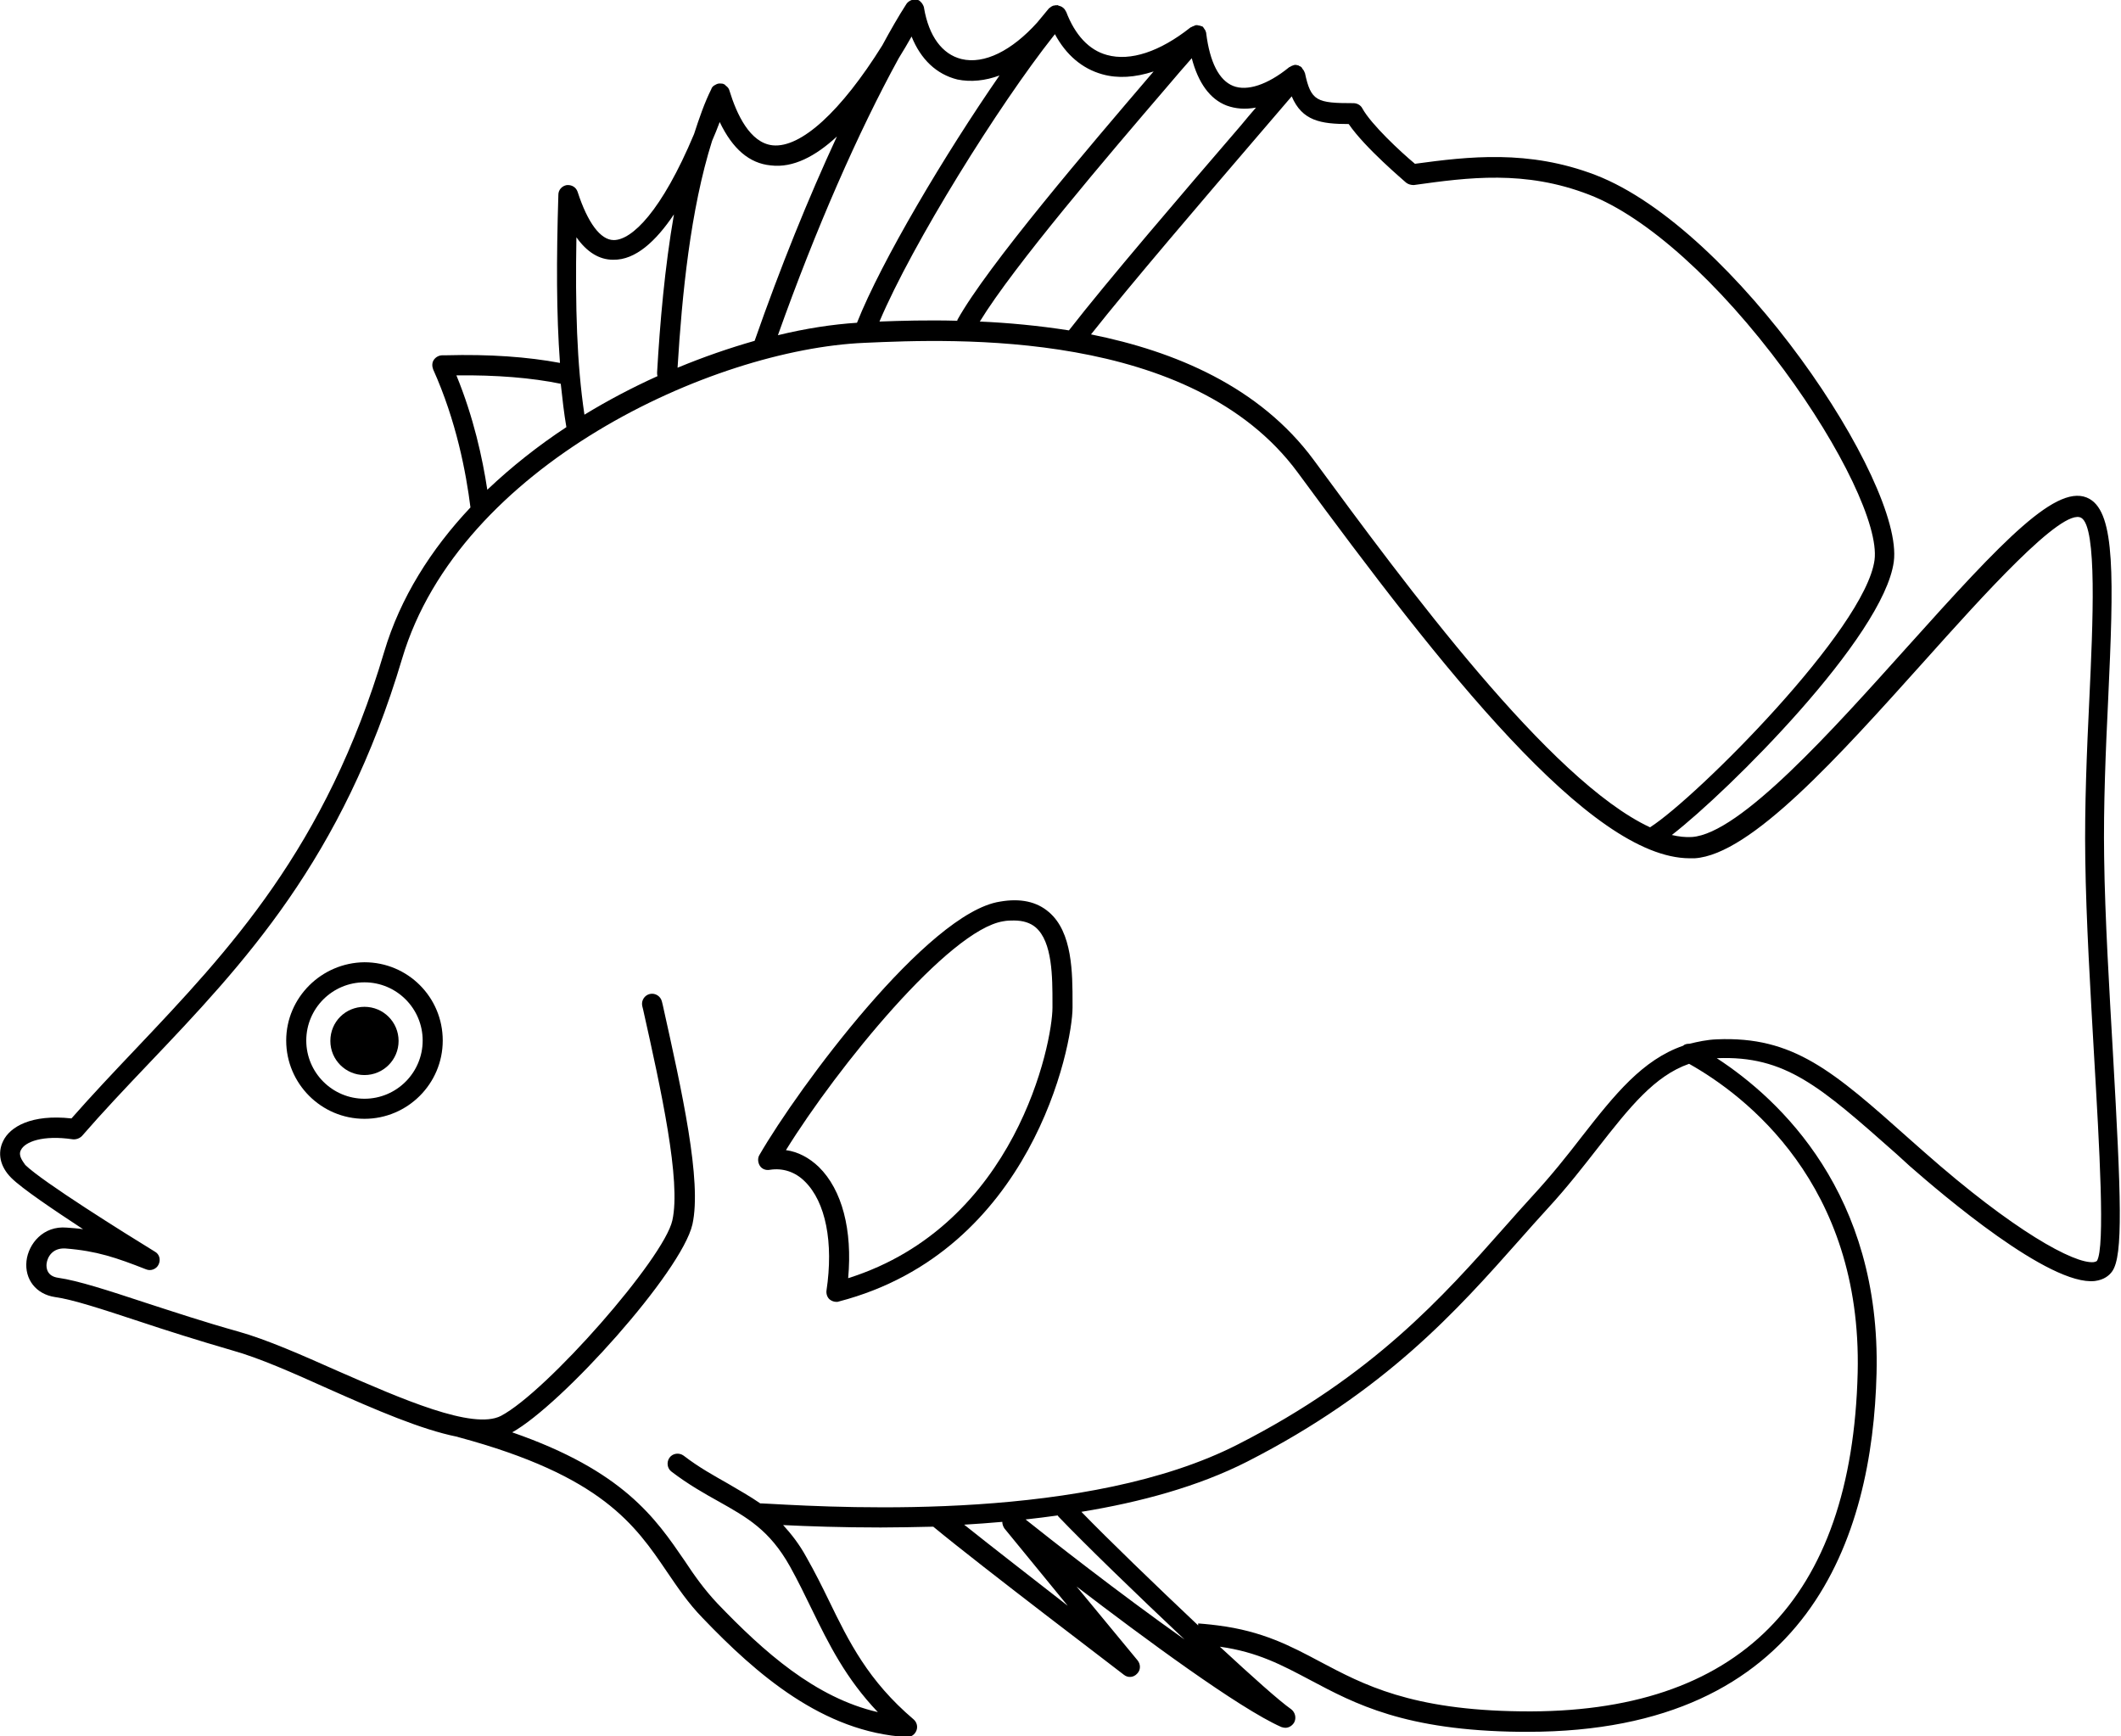 <?xml version="1.0" encoding="utf-8"?>
<!-- Generator: Adobe Illustrator 25.2.0, SVG Export Plug-In . SVG Version: 6.00 Build 0)  -->
<svg version="1.1" id="Layer_1" xmlns="http://www.w3.org/2000/svg" xmlns:xlink="http://www.w3.org/1999/xlink" x="0px" y="0px"
	 viewBox="0 0 528.4 432.5" style="enable-background:new 0 0 528.4 432.5;" xml:space="preserve">
<path d="M0.8,284.2c-1.5,3-0.8,6.4,2,9.2c2.7,2.7,10.6,8,17.9,12.8c-1.3-0.2-2.7-0.3-4.1-0.4c-5.8-0.5-9.5,4-10,8.3
	c-0.5,4.6,2.4,8.3,7.1,9c4.4,0.6,11.7,3,20.8,6c6.9,2.3,14.8,4.8,23.4,7.3c6.8,1.9,15.1,5.6,24,9.6c11.7,5.2,23,10.1,32,11.9
	c0.1,0,0.2,0.1,0.3,0.1c35.7,9.6,44,21.8,52,33.6c2.6,3.8,5.2,7.7,8.8,11.4c13.4,14,30,28.5,50.9,29.7c0,0,0.1,0,0.1,0
	c1,0,1.9-0.6,2.3-1.6c0.4-1,0.1-2.1-0.7-2.8c-11.3-9.6-16.1-19.3-21.1-29.6c-1.7-3.5-3.5-7.1-5.6-10.8c-1.8-3.3-3.8-5.8-5.8-8
	c6.1,0.3,14.5,0.6,24.3,0.6c4.1,0,8.6-0.1,13.1-0.2c12.2,10.1,47.2,36.6,47.5,36.9c1,0.8,2.4,0.7,3.3-0.3c0.9-0.9,0.9-2.3,0.1-3.3
	l-15.2-18.4c16.6,12.7,40.4,30.3,51,35c0.3,0.1,0.7,0.2,1,0.2c0.9,0,1.7-0.5,2.2-1.3c0.6-1.1,0.3-2.5-0.7-3.3
	c-3-2.1-9.8-8.2-17.8-15.6c9.4,1.3,15.5,4.6,22.5,8.3c11.1,5.9,23.6,12.6,52.3,12.9c0.6,0,1.3,0,1.9,0c70,0,85.9-48.5,86.9-89.3
	c1.1-44.7-24-68.2-39.8-78.5c17.1-0.7,25.7,7,44.7,23.8l3.4,3.1c8,7,34.8,29.9,46.1,28.6c2.3-0.3,3.6-1.4,4.3-2.4
	c2.8-3.9,2.2-18.7,0.2-54.2c-0.9-15.9-2-33.8-2.2-49c-0.2-12.8,0.4-26.8,1-39.2c1.4-30.3,1.8-46.3-4.6-50
	c-7.8-4.5-21.6,10.3-45.4,36.8c-18.6,20.7-41.7,46.6-53.7,47.4c-1.6,0.1-3.3-0.1-5-0.5c14.1-10.9,52.8-49.4,55.3-68.1
	c2.6-19.7-39.6-82.9-74.3-96.3c-16.7-6.4-31.7-4.6-45-2.8c-3.6-3-10.9-9.8-13.1-13.8c-0.4-0.8-1.3-1.3-2.2-1.3
	c-9.2,0-10.6-0.5-12.1-7.5c0-0.1-0.1-0.1-0.1-0.2c-0.1-0.3-0.2-0.5-0.4-0.7c-0.1-0.1-0.1-0.2-0.2-0.3c-0.1-0.1-0.1-0.1-0.1-0.2
	c-0.2-0.2-0.4-0.3-0.7-0.4c0,0-0.1-0.1-0.1-0.1c0,0,0,0,0,0c-0.4-0.1-0.8-0.2-1.1-0.1c-0.1,0-0.2,0.1-0.3,0.1
	c-0.3,0.1-0.5,0.2-0.8,0.4c-0.1,0-0.1,0-0.2,0.1c-5.3,4.3-10.4,6-13.9,4.6c-3.5-1.4-5.8-5.9-6.7-13.1c0,0,0-0.1,0-0.1
	c-0.1-0.3-0.2-0.7-0.4-0.9c-0.1-0.1-0.1-0.2-0.2-0.3c-0.1-0.1-0.1-0.2-0.2-0.3c-0.1-0.1-0.3-0.2-0.5-0.2c-0.1,0-0.1-0.1-0.2-0.1
	c0,0-0.1,0-0.1,0c-0.4-0.1-0.8-0.2-1.1-0.1c-0.1,0-0.1,0-0.2,0.1c-0.3,0.1-0.6,0.2-0.9,0.4c-0.1,0-0.1,0-0.2,0.1
	c-7.6,6-14.9,8.4-20.7,6.8c-4.5-1.2-8-5-10.2-10.8c0,0-0.1-0.1-0.1-0.1c-0.1-0.3-0.4-0.7-0.7-0.9c0,0,0,0,0,0c0,0-0.1,0-0.1-0.1
	c-0.3-0.2-0.6-0.3-1-0.4c-0.1,0-0.1-0.1-0.1-0.1c-0.1,0-0.1,0-0.2,0c-0.3,0-0.6,0-0.9,0.1c-0.1,0-0.2,0-0.3,0.1
	c-0.3,0.1-0.6,0.4-0.9,0.6c-0.9,1.1-1.9,2.3-2.9,3.5c-6.3,7-13.2,10.5-18.9,9.1c-4.8-1.2-8.1-5.7-9.3-12.7c0,0,0,0,0-0.1
	c-0.1-0.4-0.3-0.8-0.6-1.2c-0.1-0.1-0.1-0.1-0.2-0.2c-0.1-0.1-0.2-0.2-0.3-0.3c-0.3-0.2-0.6-0.3-0.9-0.3c0,0,0,0,0,0c0,0,0,0,0,0
	c-0.5-0.1-0.9,0-1.3,0.2c-0.1,0-0.2,0.1-0.2,0.1c-0.4,0.2-0.7,0.5-0.9,0.8c-2,3.1-4,6.6-6,10.3c-10.3,16.5-20.3,25.6-27.3,24.9
	c-5.7-0.6-9-7.8-10.8-13.7c0,0,0,0,0,0c-0.1-0.4-0.4-0.8-0.8-1.1c-0.1-0.1-0.2-0.1-0.2-0.2c-0.1-0.1-0.2-0.2-0.3-0.2
	c-0.3-0.2-0.7-0.2-1-0.2c0,0,0,0,0,0c0,0,0,0-0.1,0c-0.1,0-0.1,0-0.1,0c-0.4,0-0.8,0.2-1.1,0.4c-0.1,0-0.2,0.1-0.2,0.1
	c-0.3,0.2-0.6,0.5-0.7,0.9c-1.7,3.4-3,7.2-4.3,11.2c-8.1,19.3-15.5,26.4-20,26.4c-3.3,0-6.5-4.3-9-12c-0.4-1.2-1.5-1.8-2.7-1.7
	c-1.2,0.2-2.1,1.2-2.1,2.4c-0.5,16.2-0.5,29.7,0.4,41.9c-8-1.5-17.5-2.2-28.5-1.9l-0.8,0c-0.8,0-1.6,0.4-2.1,1.1
	c-0.5,0.7-0.5,1.6-0.2,2.4c5.8,12.9,8.2,25.7,9.3,34.4c-9.8,10.4-17.5,22.5-21.5,36c-14.5,48.9-38.7,74.4-62,99
	c-5.5,5.8-10.8,11.4-15.9,17.2C7.8,277.5,2.5,280.7,0.8,284.2z M139.7,95.6c0.4,3.7,0.8,7.3,1.4,10.8c-7,4.6-13.7,9.9-19.7,15.6
	c-1.2-7.9-3.4-18-7.7-28.5C123.7,93.4,132.4,94.1,139.7,95.6z M167.9,53.4c-2.3,13.2-3.5,27.2-4.2,39.4c0,0.3,0,0.6,0.1,0.9
	c-6.2,2.8-12.3,6-18.2,9.6c-1.9-12.7-2.3-26.8-2-44.2c2.6,3.7,5.7,5.6,9.1,5.6c0,0,0.1,0,0.1,0C158.3,64.8,163.4,60.1,167.9,53.4z
	 M208.5,34c-7.1,15.3-14.1,32.6-20.5,50.9c-6.3,1.8-12.7,4-19.2,6.7c1.1-18.1,3.2-39.4,8.6-56.5c0.7-1.6,1.3-3.1,1.9-4.7
	c3.2,6.7,7.4,10.3,12.7,10.8C197.6,41.9,203.2,38.9,208.5,34z M249,18.8c-13.5,19.5-29.4,46.2-35.5,61.6c-6.1,0.4-12.7,1.4-19.7,3.1
	c9.4-26.4,20-50.6,30.1-69c1.1-1.8,2.2-3.6,3.2-5.4c2.3,5.7,6.2,9.4,11.4,10.7C241.9,20.5,245.5,20.1,249,18.8z M287.4,17.8
	c-0.2,0.2-0.4,0.5-0.6,0.7c-15.3,17.9-40.8,47.7-48.3,61.2c0,0.1,0,0.1,0,0.2c-7.5-0.2-14.1,0-19.4,0.2
	c8.2-19.4,29.7-53.9,43.4-71.2c0.1-0.1,0.2-0.2,0.3-0.4c2.8,5.2,6.8,8.6,11.8,10C278.5,19.6,282.8,19.3,287.4,17.8z M312.9,26.8
	c-1.2,1.4-2.5,2.9-3.8,4.5c-14.2,16.5-33.5,39-42.8,51c-7.7-1.2-15.2-1.9-22.2-2.2c8.5-13.9,32.1-41.5,46.5-58.3
	c2.4-2.8,4.5-5.3,6.3-7.3c1.6,6.1,4.5,10.2,8.7,11.8C307.8,27.1,310.2,27.3,312.9,26.8z M411.1,206.1c-25-11.6-61-60.5-83.8-91.5
	c-13.5-18.3-34.6-27.1-55.5-31.3c9.8-12.4,28.4-34.1,41-48.8c3.5-4.1,6.6-7.7,9-10.5c2.6,6.1,7.2,6.9,14.2,6.9
	c4.1,6,13.9,14.2,14.3,14.6c0.5,0.4,1.2,0.6,1.9,0.6c13.6-1.9,27.7-3.8,43.7,2.4c14.3,5.5,32.4,21.8,48.5,43.6
	c14.4,19.5,23.7,39,22.6,47.4c-2.3,17.2-44.3,59.1-55.8,66.5C411.2,206,411.2,206,411.1,206.1z M298.5,404.9
	c-10.7-10.1-22.3-21.3-29.1-28.3c14.7-2.4,29.1-6.3,41.3-12.5c34.5-17.6,52.3-37.7,68-55.4c2.3-2.6,4.6-5.2,6.9-7.7
	c4.8-5.2,8.9-10.5,12.5-15.1c7.9-10.1,14.1-17.9,22.7-20.9c13.9,7.8,43.1,29.9,42,76.9c-1.4,56.7-29.7,85.1-83.8,84.4
	c-27.5-0.3-39.4-6.7-50-12.3c-7.5-4-14.5-7.7-25.6-9.1c-2.2-0.3-4.9-0.5-4.9-0.5L298.5,404.9z M255.5,378.5c2.6-0.3,5.3-0.6,8-1
	c0.1,0.1,0.1,0.2,0.2,0.3c6.5,6.8,19.5,19.4,31.4,30.6C278.7,396.8,261,382.9,255.5,378.5z M240.2,379.8c3.1-0.2,6.3-0.4,9.5-0.7
	c0,0.6,0.2,1.1,0.5,1.6l15.8,19.3C257.3,393.2,247.2,385.4,240.2,379.8z M5.2,286.5c1-2.1,5.5-3.8,12.9-2.7c0.8,0.1,1.7-0.2,2.3-0.8
	c5.3-6.1,10.8-11.9,16.6-18c23.8-25,48.3-50.9,63.2-101c14.3-48,77.2-77,115.2-78.6c22.3-1,81.5-3.5,107.9,32.3
	c35.8,48.7,72.8,96,97.6,96.1c0.4,0,0.8,0,1.3,0c14-0.9,35.9-25.4,57.1-49c14.6-16.3,34.5-38.5,39.2-35.8c4,2.3,2.9,26.2,2,45.4
	c-0.6,12.4-1.2,26.5-1,39.5c0.2,15.3,1.3,33.3,2.2,49.2c1.3,22.4,2.8,47.7,0.7,51c0,0-0.2,0.2-0.8,0.3c-4.8,0.5-20-7.8-42.2-27.4
	l-3.4-3c-19.4-17.3-29.2-25.9-48.3-25.1c-2.5,0.1-4.7,0.6-6.8,1.1c-0.6,0-1.2,0.1-1.6,0.5c-10.1,3.5-17,12.1-25.2,22.6
	c-3.7,4.8-7.6,9.7-12.3,14.8c-2.3,2.5-4.6,5.1-6.9,7.7c-15.4,17.4-32.9,37.1-66.5,54.2c-37.1,19-97,15.9-116.7,14.8l-2-0.1
	c-0.1,0-0.2,0-0.3,0c-2.6-1.8-5.3-3.3-8-4.9c-3.5-2-7.2-4-11.1-7c-1.1-0.8-2.7-0.6-3.5,0.5c-0.8,1.1-0.6,2.7,0.5,3.5
	c4.2,3.2,8.1,5.4,11.7,7.4c7.1,4,12.7,7.1,17.8,16.2c2,3.6,3.7,7.1,5.4,10.6c4.3,8.8,8.5,17.3,16.5,25.7c-15.6-3.6-28.4-15-40-27.1
	c-3.2-3.4-5.7-6.9-8.2-10.7c-7.2-10.5-15.2-22.3-42.9-31.9c12.4-6.9,42.2-40,44.9-51.8c2.4-10.8-2.6-33.1-7.4-54.7l-0.2-0.8
	c-0.3-1.3-1.6-2.2-3-1.9c-1.3,0.3-2.2,1.6-1.9,3l0.2,0.8c4.5,20.1,9.5,42.8,7.3,52.6c-2.1,9.5-31.3,42.7-42.7,48.7
	c-7,3.6-24.9-4.3-40.7-11.2c-9-4-17.6-7.8-24.7-9.8c-8.6-2.4-16.4-5-23.2-7.2c-9.4-3.1-16.8-5.5-21.7-6.2c-2.9-0.4-3-2.6-2.9-3.5
	c0.2-1.7,1.5-4,4.7-3.8c7.8,0.6,12.7,2.3,20.1,5.2c1.2,0.5,2.6-0.1,3.1-1.2c0.6-1.2,0.2-2.6-0.9-3.2c-7.5-4.6-28-17.4-32.3-21.6
	C5.6,289.2,4.5,287.8,5.2,286.5z"/>
<path d="M71.3,259.2c0,10.7,8.7,19.5,19.5,19.5c10.7,0,19.5-8.7,19.5-19.5s-8.7-19.5-19.5-19.5C80.1,239.8,71.3,248.5,71.3,259.2z
	 M76.3,259.2c0-8,6.5-14.5,14.5-14.5s14.5,6.5,14.5,14.5s-6.5,14.5-14.5,14.5S76.3,267.2,76.3,259.2z"/>
<path d="M90.8,250.8c4.7,0,8.5,3.8,8.5,8.5c0,4.7-3.8,8.5-8.5,8.5c-4.7,0-8.5-3.8-8.5-8.5C82.3,254.5,86.1,250.8,90.8,250.8z"/>
<path d="M189.2,287.7c-0.5,0.8-0.4,1.9,0.1,2.7c0.5,0.8,1.5,1.2,2.5,1c3.2-0.5,6.3,0.5,8.7,2.9c5.2,5.1,7.2,15.2,5.4,27.2
	c-0.1,0.8,0.2,1.7,0.8,2.2c0.5,0.4,1.1,0.6,1.7,0.6c0.2,0,0.4,0,0.6-0.1c48-12.5,58.2-63.7,58.2-73.2l0-1.1c0-7.5,0-17.7-5.9-22.7
	c-3-2.6-7.1-3.5-12.2-2.6C231.1,227.4,198.9,270.9,189.2,287.7z M195.8,286.5c12.9-20.8,40.6-54.8,54.1-57c1-0.2,1.9-0.2,2.7-0.2
	c2.3,0,4.1,0.6,5.4,1.7c4.2,3.6,4.2,12.4,4.2,18.9l0,1.1c0,8.7-9,54.2-50.9,67.4c1.1-12-1.5-22-7.3-27.7
	C201.6,288.4,198.8,286.9,195.8,286.5z"/>
</svg>
